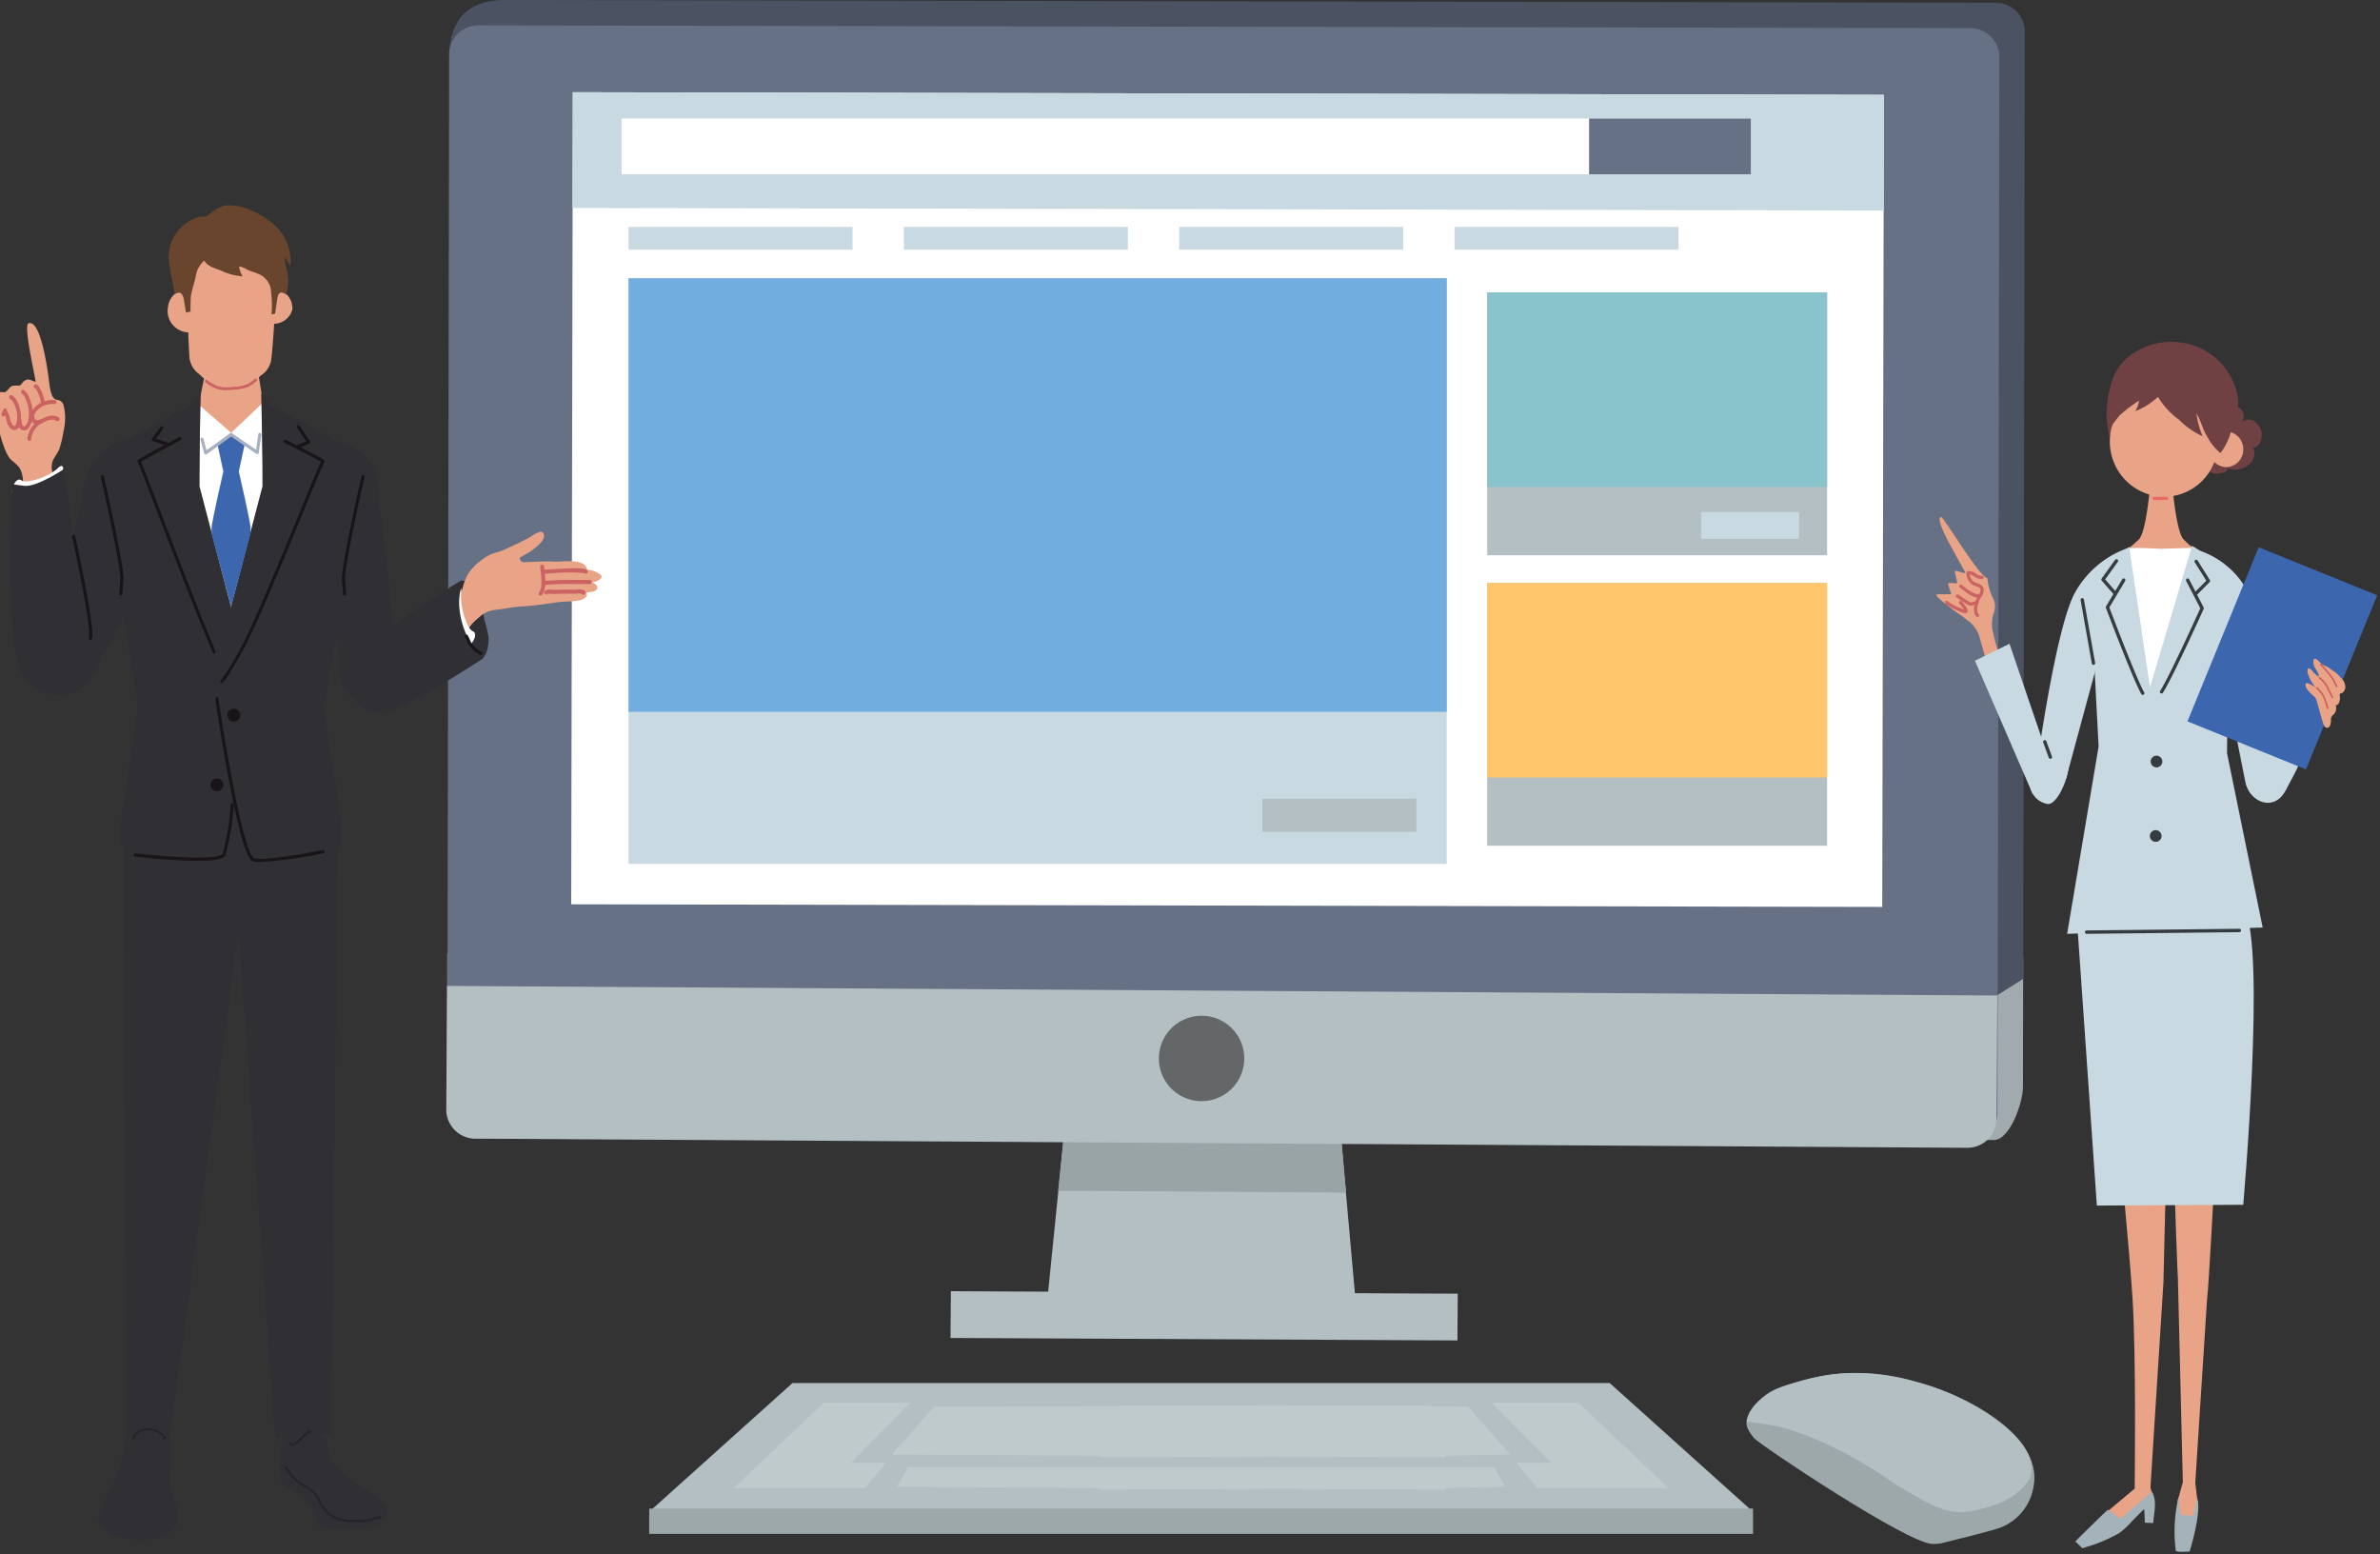 <svg xmlns="http://www.w3.org/2000/svg" xmlns:xlink="http://www.w3.org/1999/xlink" width="242" height="158" viewBox="0 0 242 158">
  <rect x="0" y="0" width="242" height="158" fill="#333333" stroke="none"/>
  <defs>
    <clipPath id="clip-path">
      <rect id="長方形_25225" data-name="長方形 25225" width="242" height="158" transform="translate(0 0)" fill="none"/>
    </clipPath>
    <clipPath id="clip-path-3">
      <rect id="長方形_25208" data-name="長方形 25208" width="8.681" height="8.68" fill="none"/>
    </clipPath>
  </defs>
  <g id="グループ_25035" data-name="グループ 25035" transform="translate(-0.413)">
    <g id="グループ_24811" data-name="グループ 24811" transform="translate(0.413 0)" clip-path="url(#clip-path)">
      <path id="パス_4795" data-name="パス 4795" d="M325.9,312.831l-31.814-.192,1.348-13.331,1.842-18.136,25.81.158,1.62,18.158Z" transform="translate(-187.837 -178.08)" fill="#b3bfc2"/>
      <path id="パス_4796" data-name="パス 4796" d="M319.2,363.014l-51.542-.254.036-4.75,51.538.251Z" transform="translate(-171.008 -226.746)" fill="#b3bfc2"/>
      <path id="パス_4797" data-name="パス 4797" d="M327.071,299.017l-29.273-.18,1.842-18.135,25.81.158Z" transform="translate(-190.201 -177.782)" fill="#99a4a7"/>
      <g id="グループ_24810" data-name="グループ 24810">
        <g id="グループ_24809" data-name="グループ 24809" clip-path="url(#clip-path)">
          <path id="パス_4798" data-name="パス 4798" d="M286.934,264.768l-.023,13.2c-.005,1.617-1.332,5.385-2.954,5.381l-151.738-.276c-1.618,0-5.555-3.776-5.548-5.4l.024-13.281Z" transform="translate(-81.216 -167.457)" fill="#a1aaaf"/>
          <path id="パス_4799" data-name="パス 4799" d="M127.481,96.94l-.2-91.63c.232-3.32,1.855-5.316,5.758-5.31L284.557.279a2.953,2.953,0,0,1,2.937,2.949l-.168,96.278-2.6,1.648Z" transform="translate(-81.608 0)" fill="#4b5363"/>
          <path id="パス_4800" data-name="パス 4800" d="M284.554,10.269l-.191,107.287a2.95,2.95,0,0,1-2.947,2.938l-151.739-.274a2.953,2.953,0,0,1-2.94-2.953L126.93,9.983a2.95,2.95,0,0,1,2.949-2.939l151.737.276a2.952,2.952,0,0,1,2.939,2.95" transform="translate(-81.258 -4.461)" fill="#667186"/>
          <path id="パス_4801" data-name="パス 4801" d="M284.165,274.341l-.089,12.556a2.948,2.948,0,0,1-2.958,2.925l-151.737-.935a2.951,2.951,0,0,1-2.926-2.964l.083-12.556Z" transform="translate(-81.078 -173.138)" fill="#b3bfc2"/>
          <rect id="長方形_25207" data-name="長方形 25207" width="82.556" height="133.308" transform="matrix(0.002, -1, 1, 0.002, 58.08, 91.93)" fill="#fff"/>
          <g id="グループ_24808" data-name="グループ 24808" transform="translate(117.837 103.258)" opacity="0.57">
            <g id="グループ_24807" data-name="グループ 24807">
              <g id="グループ_24806" data-name="グループ 24806" clip-path="url(#clip-path-3)">
                <path id="パス_4802" data-name="パス 4802" d="M334.677,285.994a4.341,4.341,0,1,1-4.314-4.367,4.34,4.34,0,0,1,4.314,4.367" transform="translate(-325.996 -281.626)" fill="#292422"/>
              </g>
            </g>
          </g>
          <rect id="長方形_25209" data-name="長方形 25209" width="11.763" height="133.309" transform="matrix(0.002, -1, 1, 0.002, 58.213, 21.137)" fill="#c8d9e2"/>
          <rect id="長方形_25210" data-name="長方形 25210" width="114.832" height="5.67" transform="translate(63.198 12.048)" fill="#fff"/>
          <rect id="長方形_25211" data-name="長方形 25211" width="83.197" height="59.531" transform="translate(63.91 28.288)" fill="#c8d9e2"/>
          <rect id="長方形_25212" data-name="長方形 25212" width="22.777" height="2.315" transform="translate(91.906 23.068)" fill="#c8d9e2"/>
          <rect id="長方形_25213" data-name="長方形 25213" width="22.777" height="2.315" transform="translate(119.903 23.068)" fill="#c8d9e2"/>
          <path id="パス_4803" data-name="パス 4803" d="M261.924,396.645l33.692-.2-14.439-12.969h-83.1l-14.438,12.969,37.825.2-.036.229,25.515-.114,15.013.114Z" transform="translate(-117.5 -242.875)" fill="#b3bfc2"/>
          <path id="パス_4804" data-name="パス 4804" d="M427.965,388.868l9.175,8.708H423.794l-2.145-2.569h3.575l-6.077-6.139Z" transform="translate(-267.484 -246.29)" fill="#bfcacd"/>
          <path id="パス_4805" data-name="パス 4805" d="M308.386,408.9l6.092-.125-1.19-2H253.744l-1.191,2,20.724.125.025.162,17.53-.081,17.529.081Z" transform="translate(-161.386 -257.632)" fill="#bfcacd"/>
          <path id="パス_4806" data-name="パス 4806" d="M307.465,394.768l6.653-.127-4.29-4.853-4.3-.065-.03-.079-15.5.04-15.506-.04-.029.079-18.932.065-4.29,4.853,21.287.127-.061.159,17.531-.08,17.529.08Z" transform="translate(-160.55 -246.781)" fill="#bfcacd"/>
          <path id="パス_4807" data-name="パス 4807" d="M261.864,418.271h-78.59v2.575h112.24v-2.575Z" transform="translate(-117.265 -264.912)" fill="#9ca8aa"/>
          <path id="パス_4808" data-name="パス 4808" d="M216.116,388.868l-9.175,8.708h13.346l2.145-2.569h-3.575l6.077-6.139Z" transform="translate(-132.338 -246.29)" fill="#bfcacd"/>
          <rect id="長方形_25214" data-name="長方形 25214" width="83.197" height="44.073" transform="translate(63.91 28.288)" fill="#72addf"/>
          <rect id="長方形_25215" data-name="長方形 25215" width="34.559" height="26.722" transform="translate(151.221 29.725)" fill="#b3bfc2"/>
          <rect id="長方形_25216" data-name="長方形 25216" width="34.559" height="19.783" transform="translate(151.221 29.725)" fill="#89c4cc"/>
          <rect id="長方形_25217" data-name="長方形 25217" width="34.559" height="26.721" transform="translate(151.221 59.257)" fill="#b3bfc2"/>
          <rect id="長方形_25218" data-name="長方形 25218" width="34.559" height="19.783" transform="translate(151.221 59.257)" fill="#ffc66c"/>
          <rect id="長方形_25219" data-name="長方形 25219" width="22.777" height="2.315" transform="translate(63.91 23.068)" fill="#c8d9e2"/>
          <rect id="長方形_25220" data-name="長方形 25220" width="22.776" height="2.315" transform="translate(147.899 23.068)" fill="#c8d9e2"/>
          <rect id="長方形_25221" data-name="長方形 25221" width="16.45" height="5.67" transform="translate(161.58 12.048)" fill="#667186"/>
          <rect id="長方形_25222" data-name="長方形 25222" width="15.659" height="3.353" transform="translate(128.364 81.199)" fill="#b3bfc2"/>
          <rect id="長方形_25223" data-name="長方形 25223" width="9.965" height="2.725" transform="translate(172.969 52.049)" fill="#c8d9e2"/>
          <path id="パス_4809" data-name="パス 4809" d="M519.744,392.216a5.356,5.356,0,0,1-3.387,4.179c-.919.357-5.982,1.581-5.982,1.581s-19.23-12.282-19.8-12.185A5.265,5.265,0,0,1,494.1,382.1c.246-.094.5-.176.749-.255.888-.271,1.759-.52,2.648-.715a20.423,20.423,0,0,1,10.221.421c5.824,1.524,12.99,5.717,12.026,10.665" transform="translate(-312.973 -241.096)" fill="#9ca8aa"/>
          <path id="パス_4810" data-name="パス 4810" d="M518.976,391.96a7.138,7.138,0,0,1-3.5,2.243c-2.323.652-3.6,1.025-6.032-.105-1.891-.88-3.4-2.012-4.158-2.258s-1.865.338-2.25-.271.04-.645-.714-1.083c-.632-.367-1.388-.534-2.053-.84a26.216,26.216,0,0,0-3.254-1.256c-1.1-.344-2.386-.359-3.429-.753a4.022,4.022,0,0,1-1.249-.766,7.9,7.9,0,0,0-1.772-1.223c-.034.03-.01-1.884,3.183-3.391.233-.109.839-.329,1.094-.407.232-.073.46-.141.686-.206.653-.192,1.3-.364,1.959-.51a18.4,18.4,0,0,1,3.757-.455,23.542,23.542,0,0,1,6.468.876,24.25,24.25,0,0,1,7.829,3.612c1.742,1.237,3.628,2.772,3.949,4.812a2.306,2.306,0,0,1-.513,1.981" transform="translate(-312.964 -241.101)" fill="#b3bfc2"/>
          <path id="パス_4811" data-name="パス 4811" d="M490.531,394.232s-.2.53.76,1.657c.564.661,15.651,10.76,18.161,10.757,2,0,1.459-.728-.08-2.685-2.926-3.718-11.569-8.649-16.532-9.433-1.687-.267-2.308-.3-2.308-.3" transform="translate(-312.935 -249.687)" fill="#9ca8aa"/>
          <path id="パス_4812" data-name="パス 4812" d="M5.9,104.865a2.154,2.154,0,0,1-.015-1.229c.187-.455.517-.819.7-1.288A11.042,11.042,0,0,0,7,100.583a5.554,5.554,0,0,0,.031-2.556.759.759,0,0,0-.7-.652c-.539-.074-.69-1.012-.786-1.77-.056-.445-.756-6.457-2.1-6.007-.561.188.718,5.542.72,5.952-.5-.142-.764-.46-1.271.006-.132.123-.146.292-.314.345-.226.069-.556-.01-.792.066-.217.068-.411.373-.579.528-.256.237-.421,0-.707.124-.39.171-.485.936-.508,1.346-.031.591.78,4.768,1.715,5.538a7.478,7.478,0,0,1,.787.733,2.792,2.792,0,0,1,.378,1.285c.342,2.1-.413,4.571,2.881,3.707,1.333-.35.535-2.671.134-4.362" transform="translate(-0.544 -56.731)" fill="#e9a386"/>
          <path id="パス_4813" data-name="パス 4813" d="M10.66,113.364a.649.649,0,0,1-.232-.058.663.663,0,0,1-.336-.435c-.27-.867.7-1.572,1.207-1.777a2.611,2.611,0,0,1,1.254-.176.206.206,0,0,1-.07.4,2.255,2.255,0,0,0-1.065.155c-.42.168-1.138.711-.968,1.253.047.154.116.188.139.2.178.085.522-.072.8-.2a3.416,3.416,0,0,1,.348-.147,1.484,1.484,0,0,1,1.164.07.2.2,0,0,1,.115.183.218.218,0,0,1-.111.193.21.21,0,0,1-.194.006.171.171,0,0,1-.1-.057,1.083,1.083,0,0,0-.772,0c-.088.03-.2.08-.31.132a2.029,2.029,0,0,1-.863.256" transform="translate(-6.942 -70.237)" fill="#cb6362"/>
          <path id="パス_4814" data-name="パス 4814" d="M6.976,112.186a.536.536,0,0,1-.066-.007c-.443-.08-.5-.514-.532-.8a1.248,1.248,0,0,0-.064-.321.218.218,0,0,1,.09-.275.176.176,0,0,1,.25.089,1.584,1.584,0,0,1,.1.44c.041.334.076.436.23.464a.183.183,0,0,0,.153-.039,1.481,1.481,0,0,0,.333-.845,3.382,3.382,0,0,0-.24-1.705,1.544,1.544,0,0,0-.423-.733.208.208,0,0,1-.089-.269.186.186,0,0,1,.25-.1,1.7,1.7,0,0,1,.612.944,3.752,3.752,0,0,1,.259,1.932,1.766,1.766,0,0,1-.49,1.111.545.545,0,0,1-.37.121" transform="translate(-4.554 -68.441)" fill="#cb6362"/>
          <path id="パス_4815" data-name="パス 4815" d="M11.887,108.679a.187.187,0,0,1-.17-.162,4.54,4.54,0,0,0-.232-.847c-.228-.6-.381-.714-.422-.733a.205.205,0,0,1-.091-.269.187.187,0,0,1,.25-.107c.208.1.409.408.613.944a5.187,5.187,0,0,1,.253.927.212.212,0,0,1-.153.243.208.208,0,0,1-.048,0" transform="translate(-7.519 -67.479)" fill="#cb6362"/>
          <path id="パス_4816" data-name="パス 4816" d="M3.177,113.1c-.461-.025-.744-.738-.79-1.127a1.377,1.377,0,0,0-.131-.366.183.183,0,0,1-.254.083.214.214,0,0,1-.094-.131c-.025-.109.028-.2.117-.361.017-.03.041-.071.055-.1a.208.208,0,0,1,.057-.133.183.183,0,0,1,.179-.058.2.2,0,0,1,.131.124.245.245,0,0,1,.014.065,2.144,2.144,0,0,0,.119.289,1.746,1.746,0,0,1,.178.524c.037.315.273.811.472.781a.166.166,0,0,0,.118-.08,2.053,2.053,0,0,0,.144-1.1c-.053-.492-.293-1.354-.707-1.567a.208.208,0,0,1-.082-.272.186.186,0,0,1,.253-.1c.59.3.85,1.324.91,1.88a2.538,2.538,0,0,1-.224,1.408.555.555,0,0,1-.37.241.5.5,0,0,1-.095,0" transform="translate(-1.755 -69.385)" fill="#cb6362"/>
          <path id="パス_4817" data-name="パス 4817" d="M9.381,118.529a.168.168,0,0,1-.035-.006A.216.216,0,0,1,9.2,118.4c-.085-.2.117-.7.207-.907a2.5,2.5,0,0,1,1-1.086.176.176,0,0,1,.255.072.219.219,0,0,1-.076.281,2.048,2.048,0,0,0-.837.9,3.382,3.382,0,0,0-.19.561.216.216,0,0,1,.016.152.2.2,0,0,1-.2.157" transform="translate(-6.393 -73.706)" fill="#cb6362"/>
          <path id="パス_4818" data-name="パス 4818" d="M35.573,405.1c2.539-1.036,1.335-2.857.9-4.854-.451-2.07.839-5.338-1.128-6.78-1.625-1.193-3.568.355-3.687,2.174a10.344,10.344,0,0,1-.917,3.676c-.308.814-1.776,3.293-1.684,4.047.283,2.326,5.1,2.314,6.516,1.736" transform="translate(-19.046 -248.935)" fill="#2f2f34"/>
          <path id="パス_4819" data-name="パス 4819" d="M87.936,402.184c-.184-.122-.369-.252-.555-.391a9.206,9.206,0,0,1-2.422-2.272c-.408-.694-.18-1.68-.624-2.3-1.185-1.666-4.465-.465-4.553,1.356-.131,2.7-.182,3.369,1.634,4.226A4.024,4.024,0,0,1,83,404.379c.288.6.357,1.439.913,1.792.968.615,4.064.437,5.072.113.76-.243,1.13-.249,1.533-1.031.465-.9-.5-1.927-1.215-2.288a13.253,13.253,0,0,1-1.365-.781" transform="translate(-51.318 -251.074)" fill="#2f2f34"/>
          <path id="パス_4820" data-name="パス 4820" d="M132.955,167.65a4.092,4.092,0,0,0,.049-.932,10.983,10.983,0,0,0-.4-1.658,7.965,7.965,0,0,0-1.538-3.6c-.267-.292-.883-.8-1.033-.173a6.172,6.172,0,0,0,0,1.175,13.087,13.087,0,0,0,.1,1.782c.113.9.37,1.793.44,2.7a2.338,2.338,0,0,0,.829,1.872c.294.211.726.369,1.017.075a2.347,2.347,0,0,0,.537-1.243" transform="translate(-83.334 -101.963)" fill="#2f2f34"/>
          <path id="パス_4821" data-name="パス 4821" d="M129.39,151.357a3.081,3.081,0,0,0-.207.275,5.439,5.439,0,0,0-.636,1.6,1.789,1.789,0,0,1-.425.721,6.5,6.5,0,0,0-.688,1.041,1.614,1.614,0,0,0-.282.81,3.114,3.114,0,0,0,.294.874,3.49,3.49,0,0,0,.319.708c.221.376.468.575.876.343a3.614,3.614,0,0,0,.845-.877,8.268,8.268,0,0,1,.811-.755,2.715,2.715,0,0,1,1.65-.712c.891-.108,1.769-.294,2.673-.344,1.161-.065,2.3-.235,3.458-.41.662-.1,1.319-.07,1.985-.154.389-.049,1.3-.19,1.1-.822.285-.125.815-.044,1.019-.328.238-.331-.149-.675-.551-.75.615,0,1.324-.424.958-.761a2.594,2.594,0,0,0-1.38-.517c-.142-1.236-2.664-.749-3.406-.82-.792-.076-3.06.1-3.171.06s-.3-.3-.251-.436c.033-.091.22-.143.291-.188.182-.115.365-.215.552-.325a5.605,5.605,0,0,0,1.181-.926c.254-.265.528-.581.4-.986-.087-.282-.342-.255-.569-.161-.386.16-.756.459-1.137.652-.407.206-.807.42-1.222.608-.478.217-.95.452-1.438.641-.353.136-.723.189-1.068.353a6.368,6.368,0,0,0-1.986,1.582" transform="translate(-81.522 -93.391)" fill="#e9a386"/>
          <path id="パス_4822" data-name="パス 4822" d="M129.463,168.244c.243.459.524.9.951.414.224-.254.579-.814.379-1.175-.059-.105-.2-.151-.291-.219a1.3,1.3,0,0,1-.383-.513,7,7,0,0,1-.706-3.111c0-.173.14-.724-.127-.747-.431-.039-.512,1.056-.523,1.307a8.181,8.181,0,0,0,.7,4.043" transform="translate(-82.54 -103.168)" fill="#fff"/>
          <path id="パス_4823" data-name="パス 4823" d="M81.124,336.72,80.672,363.4H78.019l-2.048-26.518Z" transform="translate(-48.927 -213.261)" fill="#2f2f34"/>
          <path id="パス_4824" data-name="パス 4824" d="M94.45,122.243s4.532.352,4.687,4.715,3.537,22.768.453,22.856-4.473-3.317-4.46-4.235-.335-16.237-.335-16.237Z" transform="translate(-60.696 -77.423)" fill="#2f2f34"/>
          <path id="パス_4825" data-name="パス 4825" d="M46.533,110.1l-6.353,6.218,8.785,23.438,9.971-22.825-6.3-6.846Z" transform="translate(-26.133 -69.721)" fill="#fff"/>
          <path id="パス_4826" data-name="パス 4826" d="M35.952,233.1l.3,61.229L40.636,294l7.053-51.654,3.747,51.323,5.674-.41.67-59.942s-21.646-.76-21.828-.214" transform="translate(-23.44 -147.509)" fill="#2f2f34"/>
          <path id="パス_4827" data-name="パス 4827" d="M63.127,101.17l.553,3.513-3.236,3.058-3.293-2.854L58,100.651Z" transform="translate(-36.942 -63.747)" fill="#e9a386"/>
          <path id="パス_4828" data-name="パス 4828" d="M54.183,68.382a2.185,2.185,0,0,1,.761-.813,4.761,4.761,0,0,1,3.567-.434,4.774,4.774,0,0,1,3.547.588,2.194,2.194,0,0,1,.73.846,3.865,3.865,0,0,1,.222,1.938c-.111,1.845-.193,3.691-.319,5.536-.064.933-.137,1.868-.233,2.8a2.339,2.339,0,0,1-1.07,1.745,7.112,7.112,0,0,1-1.513,1.078,3.824,3.824,0,0,1-1.649.182,3.819,3.819,0,0,1-1.642-.254,7.158,7.158,0,0,1-1.47-1.144,2.35,2.35,0,0,1-1-1.788c-.058-.935-.1-1.872-.123-2.809-.053-1.848-.064-3.7-.1-5.545a3.868,3.868,0,0,1,.3-1.927" transform="translate(-34.858 -42.419)" fill="#e9a386"/>
          <path id="パス_4829" data-name="パス 4829" d="M48.559,81.992a2.182,2.182,0,1,0,2.186-1.731,1.978,1.978,0,0,0-2.186,1.731" transform="translate(-31.469 -50.833)" fill="#e9a386"/>
          <path id="パス_4830" data-name="パス 4830" d="M71.678,81.369a2.012,2.012,0,0,0,1.845,2.107,1.959,1.959,0,0,0,2.39-1.4,2.019,2.019,0,0,0-1.847-2.109,1.954,1.954,0,0,0-2.388,1.4" transform="translate(-46.182 -50.626)" fill="#e9a386"/>
          <path id="パス_4831" data-name="パス 4831" d="M48.992,60.625a4.42,4.42,0,0,1,2.695-2.483c.378-.142.718.014,1.012-.192a5.244,5.244,0,0,1,1.345-.887c1.548-.528,3.723.536,4.956,1.489A5.027,5.027,0,0,1,61.037,61.8a3.377,3.377,0,0,1,.032,1.251c-.24-.33-.374-.6-.568-.861a3.856,3.856,0,0,0,.1.872A4.613,4.613,0,0,1,60.647,66c-.622-.436-.834-.13-.915.544-.016.119-.21,1.42-.208,1.421-.061-.069-.366.076-.366.076a10.039,10.039,0,0,0-.036-2.2,2.061,2.061,0,0,0-1.339-1.962c-.314-.14-.653-.222-.974-.36-.265-.116-.658-.405-.948-.346a3.09,3.09,0,0,0,.355.967,5.931,5.931,0,0,1-2.209-.591c-.569-.21-1.358-.418-1.674-1a2.5,2.5,0,0,0-.867,1.566c-.134.687-.4,1.354-.5,2.055-.02.139-.062,1.563-.029,1.554-.245.063-.474.105-.474.105s-.227-1.5-.28-1.614c-.215-.477-.4-.47-.858-.278-.02.008-.643-3.356-.627-3.658a5.586,5.586,0,0,1,.226-1.441c.023-.069.048-.136.073-.2" transform="translate(-31.555 -36.053)" fill="#69452e"/>
          <path id="パス_4832" data-name="パス 4832" d="M114.313,168.921c.089-.127-.054-.219-.25-.352a2.373,2.373,0,0,1-.592-.517,8.56,8.56,0,0,1-1.564-4.14,5.643,5.643,0,0,1,.069-1.722c.048-.268.262-.716.166-.985-.077-.212-.185-.1-.331-.009q-.5.3-1,.613c-1.653,1.031-3.286,2.1-4.858,3.268a25.476,25.476,0,0,0-2.269,1.851,4.75,4.75,0,0,0-1.254,1.552c-1.975,4.9-.6,6.474,2.177,5.775.11-.027.219-.059.329-.094a27.845,27.845,0,0,0,5.636-2.862q1.278-.762,2.534-1.566.413-.263.824-.53c.086-.056.173-.111.258-.169a.438.438,0,0,0,.122-.112" transform="translate(-65.187 -102.023)" fill="#2f2f34"/>
          <path id="パス_4833" data-name="パス 4833" d="M61.472,106.109a3.385,3.385,0,0,1-1.427-.123,5.109,5.109,0,0,1-1.106-.642.151.151,0,0,1-.037-.2.135.135,0,0,1,.191-.039,4.875,4.875,0,0,0,1.047.611,3.731,3.731,0,0,0,1.6.078,3.734,3.734,0,0,0,1.572-.331,3.959,3.959,0,0,0,.648-.484.132.132,0,0,1,.194.017.152.152,0,0,1-.016.2,4.374,4.374,0,0,1-.693.517,3.975,3.975,0,0,1-1.685.366c-.091.01-.186.019-.284.026" transform="translate(-38.041 -66.466)" fill="#cb6362"/>
          <path id="パス_4834" data-name="パス 4834" d="M71.823,156.461c.948-.7-1.591-12.7-1.565-14.524,0-.022,4.623-24.69,4.623-24.69l-2.043-1.383-8.86-4.843L64,119.76,57.734,143.7c.04,3.6,2.97,13,3.757,13.461.359.209,9.9-.386,10.332-.7" transform="translate(-37.313 -70.315)" fill="#2f2f34"/>
          <path id="パス_4835" data-name="パス 4835" d="M74.637,109.247l.268,12.058a54.7,54.7,0,0,0,1.88-6.4,15.2,15.2,0,0,0-1.308-4.666,3.3,3.3,0,0,0-.84-1" transform="translate(-48.078 -69.192)" fill="#2f2f34"/>
          <path id="パス_4836" data-name="パス 4836" d="M152.525,159.712a.19.19,0,0,1-.132-.055.213.213,0,0,1-.012-.291c.376-.436.206-1.785.125-2.434l-.016-.125a.2.2,0,0,1,.169-.231.2.2,0,0,1,.219.179l.015.122c.133,1.06.236,2.235-.225,2.768a.191.191,0,0,1-.144.067" transform="translate(-97.557 -99.166)" fill="#cb6362"/>
          <path id="パス_4837" data-name="パス 4837" d="M157.616,158.122a.191.191,0,0,1-.139-.06,15.994,15.994,0,0,0-3.206.01c-.447.026-.8.046-.982.046a.207.207,0,0,1,0-.414c.171,0,.537-.02.96-.045,2.572-.147,3.328-.12,3.518.127a.215.215,0,0,1-.028.291.191.191,0,0,1-.123.046" transform="translate(-98.043 -99.796)" fill="#cb6362"/>
          <path id="パス_4838" data-name="パス 4838" d="M153.543,161.323h-.005c-.153-.005-.343-.01-.343-.22s.153-.216.46-.239c.17-.012.4-.026.636-.038.468-.025.98-.047,1.113-.051h.307c.532,0,1.651.008,2.369.008a.207.207,0,0,1,0,.413c-.718,0-1.838,0-2.371-.007h-.3c-.265.007-1.284.055-1.747.089a.186.186,0,0,1-.121.045" transform="translate(-98.108 -101.827)" fill="#cb6362"/>
          <path id="パス_4839" data-name="パス 4839" d="M157.868,163.947a.193.193,0,0,1-.169-.1,1.508,1.508,0,0,0-.516-.012c-.069.005-.129.01-.174.01h-1.162c-.151,0-.305,0-.454.011s-.317.011-.478.011c-.059,0-.132-.006-.21-.012a1.414,1.414,0,0,0-.493.013.188.188,0,0,1-.274-.039.214.214,0,0,1,.038-.29,1.133,1.133,0,0,1,.758-.1c.078.007.146.012.2.012.148,0,.3-.005.449-.011s.309-.011.467-.011h1.162c.034,0,.084,0,.143-.01a1.323,1.323,0,0,1,.758.076.185.185,0,0,1,.073.027.211.211,0,0,1,.1.2.216.216,0,0,1-.036.133.207.207,0,0,1-.147.092l-.027,0" transform="translate(-98.556 -103.489)" fill="#cb6362"/>
          <path id="パス_4840" data-name="パス 4840" d="M24.863,120.745s-5.008.331-5.848,5.264c-.732,4.3-5.456,20.935-2.372,21.023s3.935-3.29,4.4-4.069c1.181-2,3.778-7.241,3.778-7.241Z" transform="translate(-10.484 -76.474)" fill="#2f2f34"/>
          <path id="パス_4841" data-name="パス 4841" d="M31.49,156.461c-.948-.7,1.591-12.7,1.566-14.524,0-.022-4.03-24.207-4.03-24.207l2.348-2.482,7.963-4.227-.019,8.739,6.26,23.942c-.038,3.6-2.97,13-3.757,13.461-.36.209-9.9-.386-10.331-.7" transform="translate(-19.029 -70.315)" fill="#2f2f34"/>
          <path id="パス_4842" data-name="パス 4842" d="M53.94,109.247l-.267,12.058a54.693,54.693,0,0,1-1.88-6.4,15.212,15.212,0,0,1,1.307-4.666,3.3,3.3,0,0,1,.84-1" transform="translate(-33.529 -69.192)" fill="#2f2f34"/>
          <path id="パス_4843" data-name="パス 4843" d="M45.5,120.194a.164.164,0,0,1-.049-.008l-1.358-.478a.162.162,0,0,1-.1-.111.172.172,0,0,1,.027-.149l.86-1.149a.151.151,0,0,1,.22-.027.173.173,0,0,1,.026.233l-.722.963,1.146.4a.167.167,0,0,1,.1.21.157.157,0,0,1-.148.113" transform="translate(-28.555 -74.884)" fill="#181417"/>
          <path id="パス_4844" data-name="パス 4844" d="M47.782,143.22a.157.157,0,0,1-.143-.1c-1.609-3.776-3.9-9.758-5.579-14.126-1.019-2.656-1.9-4.956-2.035-5.193a.182.182,0,0,1-.049-.1c-.015-.148-.019-.193,2.154-1.363,1.028-.551,2.071-1.1,2.081-1.1a.153.153,0,0,1,.21.075.169.169,0,0,1-.071.221c-1.374.718-3.549,1.877-4.017,2.191.185.378.63,1.532,2.018,5.15,1.674,4.365,3.968,10.344,5.574,14.113a.17.17,0,0,1-.078.219.153.153,0,0,1-.065.015m-7.725-19.391a.176.176,0,0,0,.042.019.169.169,0,0,1-.042-.019" transform="translate(-26.002 -76.774)" fill="#181417"/>
          <path id="パス_4845" data-name="パス 4845" d="M84.43,120.249a.157.157,0,0,1-.146-.106.168.168,0,0,1,.09-.213l.983-.4-.939-1.392a.173.173,0,0,1,.036-.231.151.151,0,0,1,.218.039l1.055,1.566a.171.171,0,0,1,.023.144.161.161,0,0,1-.094.107l-1.171.476a.145.145,0,0,1-.056.011" transform="translate(-54.214 -74.657)" fill="#181417"/>
          <path id="パス_4846" data-name="パス 4846" d="M63.324,146.618a.157.157,0,0,1-.131-.073.17.17,0,0,1,.039-.23.175.175,0,0,1,.035-.019,21.738,21.738,0,0,0,1.924-3.123c1.216-2.143,4.24-9.482,6.241-14.339,1.344-3.26,1.788-4.329,1.974-4.689-.463-.3-2.453-1.313-3.714-1.942a.171.171,0,0,1-.075-.22.154.154,0,0,1,.209-.079c.01,0,.978.489,1.933.98,2.028,1.046,2.024,1.09,2.01,1.238a.182.182,0,0,1-.054.109c-.136.224-1,2.317-2,4.736-2,4.865-5.034,12.216-6.26,14.376-1.853,3.266-2.026,3.271-2.129,3.275Z" transform="translate(-40.771 -77.198)" fill="#181417"/>
          <path id="パス_4847" data-name="パス 4847" d="M31.751,143.942h-.012a.162.162,0,0,1-.144-.177l.1-1.435c.1-1.391-1.959-10.339-1.979-10.429a.167.167,0,0,1,.115-.2.157.157,0,0,1,.19.122c.085.37,2.092,9.09,1.987,10.533l-.1,1.434a.16.16,0,0,1-.156.152" transform="translate(-19.469 -83.409)" fill="#181417"/>
          <path id="パス_4848" data-name="パス 4848" d="M97.513,143.942a.161.161,0,0,1-.156-.153l-.1-1.434c-.1-1.444,1.9-10.164,1.986-10.534a.157.157,0,0,1,.189-.122.167.167,0,0,1,.115.2c-.021.09-2.081,9.038-1.979,10.429l.1,1.435a.162.162,0,0,1-.144.177h-.012" transform="translate(-62.478 -83.409)" fill="#181417"/>
          <path id="パス_4849" data-name="パス 4849" d="M133.289,178.026a.167.167,0,0,1-.035,0,3.077,3.077,0,0,1-1.236-1.126c-.04-.076-.069-.143-.1-.22-.047-.109-.106-.246-.224-.465a.17.17,0,0,1,.058-.226.152.152,0,0,1,.214.062c.126.232.188.377.238.492a2.094,2.094,0,0,0,.089.194,2.922,2.922,0,0,0,1.032.966.165.165,0,0,1,.119.2.159.159,0,0,1-.153.13" transform="translate(-84.4 -111.446)" fill="#181417"/>
          <path id="パス_4850" data-name="パス 4850" d="M66.467,197.138a.652.652,0,1,1-.651-.63.641.641,0,0,1,.651.63" transform="translate(-42.045 -124.458)" fill="#181417"/>
          <path id="パス_4851" data-name="パス 4851" d="M61.726,216.475a.652.652,0,1,1-.651-.631.641.641,0,0,1,.651.631" transform="translate(-39.025 -136.705)" fill="#181417"/>
          <path id="パス_4852" data-name="パス 4852" d="M64.71,130.187c0-.555-1.2-5.742-1.2-5.742l.6-2.773-.951-.594-.435-.273-.435.273-.951.594.6,2.773s-1.2,5.187-1.2,5.742v.555l1.985,7.445,1.985-7.445Z" transform="translate(-39.227 -76.512)" fill="#3c66ae"/>
          <path id="パス_4853" data-name="パス 4853" d="M58.158,122.211a.149.149,0,0,1-.053-.01.164.164,0,0,1-.1-.11l-.374-1.386a.167.167,0,0,1,.108-.2.156.156,0,0,1,.194.114l.314,1.166,2.406-1.733a.151.151,0,0,1,.174,0l2.455,1.682.227-1.568a.159.159,0,0,1,.178-.139.165.165,0,0,1,.131.189l-.263,1.822a.163.163,0,0,1-.09.126.148.148,0,0,1-.149-.012l-2.572-1.761-2.5,1.8a.151.151,0,0,1-.088.029" transform="translate(-37.244 -76.013)" fill="#a6b0bf"/>
          <path id="パス_4854" data-name="パス 4854" d="M45.388,228.53c-.544,0-1.195-.018-1.971-.061-2.176-.12-4.317-.375-4.338-.378a.164.164,0,0,1-.138-.184.158.158,0,0,1,.174-.145c.021,0,2.153.257,4.32.377,3.979.217,4.5-.214,4.561-.351a24.612,24.612,0,0,0,.8-4.991.159.159,0,0,1,.173-.147.165.165,0,0,1,.139.183,26.465,26.465,0,0,1-.836,5.1c-.081.177-.277.6-2.887.6" transform="translate(-25.343 -141.014)" fill="#181417"/>
          <path id="パス_4855" data-name="パス 4855" d="M66.405,210.037a3.476,3.476,0,0,1-.741-.062c-.268-.064-.98-.231-2.526-8.446-.755-4.012-1.345-8.034-1.351-8.075a.163.163,0,0,1,.13-.188.158.158,0,0,1,.179.138c.006.041.6,4.057,1.349,8.062,1.4,7.425,2.1,8.143,2.287,8.186,1.362.319,6.924-.817,6.98-.829a.158.158,0,0,1,.183.131.165.165,0,0,1-.124.194,45.231,45.231,0,0,1-6.366.889" transform="translate(-39.893 -122.403)" fill="#181417"/>
          <path id="パス_4856" data-name="パス 4856" d="M38.756,397.125a.1.1,0,0,1-.093-.062.409.409,0,0,1,.019-.377,1.9,1.9,0,0,1,1.179-.7,2.349,2.349,0,0,1,2.136.881.124.124,0,0,1,.015.052.164.164,0,0,1-.048.134.118.118,0,0,1-.112.021.1.1,0,0,1-.119-.046.116.116,0,0,1,.023-.146,2.245,2.245,0,0,0-1.876-.677,1.728,1.728,0,0,0-1.016.592.178.178,0,0,0-.014.172.113.113,0,0,1-.048.148.1.1,0,0,1-.046.012" transform="translate(-25.143 -250.789)" fill="#252428"/>
          <path id="パス_4857" data-name="パス 4857" d="M82.653,398.206a.293.293,0,0,1-.063-.005.384.384,0,0,1-.277-.228.113.113,0,0,1,.043-.149.1.1,0,0,1,.141.044c.046.091.1.109.128.116.226.039.653-.376.994-.709.435-.425.715-.683.941-.641a.111.111,0,0,1,.084.129.107.107,0,0,1-.122.089c-.133-.026-.483.312-.762.584-.388.381-.789.77-1.107.77" transform="translate(-52.958 -251.205)" fill="#252428"/>
          <path id="パス_4858" data-name="パス 4858" d="M89.145,412.229c-.112,0-.223,0-.333-.006s-.218-.006-.325-.006a5.937,5.937,0,0,1-1.605-.149,3.473,3.473,0,0,1-1.8-1.233,4.129,4.129,0,0,1-.43-.73,3.954,3.954,0,0,0-.386-.666,3.153,3.153,0,0,0-.944-.718,6.021,6.021,0,0,1-.584-.37,4.666,4.666,0,0,1-1.452-1.644.114.114,0,0,1,.045-.149.1.1,0,0,1,.141.047,4.455,4.455,0,0,0,1.388,1.566,5.432,5.432,0,0,0,.562.356,3.315,3.315,0,0,1,1.006.772,4.2,4.2,0,0,1,.409.7,4.018,4.018,0,0,0,.405.691,3.265,3.265,0,0,0,1.689,1.159,5.65,5.65,0,0,0,1.552.143c.109,0,.219,0,.329.006a6.078,6.078,0,0,0,.634,0,3.068,3.068,0,0,0,.763-.2,3.521,3.521,0,0,1,.722-.2.106.106,0,0,1,.116.1.109.109,0,0,1-.091.122,3.329,3.329,0,0,0-.68.186,3.292,3.292,0,0,1-.814.209c-.106.008-.214.011-.321.011" transform="translate(-52.307 -257.486)" fill="#252428"/>
          <path id="パス_4859" data-name="パス 4859" d="M5.775,132.164c-.495.052-.995.06-.867-.588.068-.338.3-.968.693-1,.115-.009.233.088.337.126a1.164,1.164,0,0,0,.617.038,6.136,6.136,0,0,0,2.815-1.172c.134-.1.481-.537.652-.319.277.352-.524,1.047-.713,1.2a7.2,7.2,0,0,1-3.534,1.713" transform="translate(-3.657 -81.821)" fill="#fff"/>
          <path id="パス_4860" data-name="パス 4860" d="M9.881,130.1s-2.775,1.856-4.019,1.689l-1.244-.166c-.137,6.537-.332,13.015.451,17.649.618,3.665,4.78,5.2,7,1.914.852-1.264-2.186-21.085-2.186-21.085" transform="translate(-3.404 -82.4)" fill="#2f2f34"/>
          <path id="パス_4861" data-name="パス 4861" d="M23.559,158.949a.159.159,0,0,1-.054-.01.168.168,0,0,1-.094-.212c.238-.692-.892-6.508-1.71-10.248a.168.168,0,0,1,.117-.2.157.157,0,0,1,.188.124c.21.962,2.044,9.428,1.7,10.436a.157.157,0,0,1-.147.109" transform="translate(-14.363 -93.911)" fill="#181417"/>
          <path id="パス_4862" data-name="パス 4862" d="M545.588,148.854l-.023,0c.072.408.19.815.261,1.224-.307.1-.64-.083-.939.052a8.042,8.042,0,0,0,.333,1.056c.027.079-1.349.016-1.469.058-.319.11,1.176,1.175,1.3,1.28.568.5,1.238.846,1.8,1.351a3.073,3.073,0,0,1,1.177,1.5c.213.8.546,1.813.71,2.63.608-.407,1.1.43,1.724.327a20.185,20.185,0,0,1-1.087-3.639,4.161,4.161,0,0,1,.1-1.379,2.012,2.012,0,0,0,.1-1.445,6.722,6.722,0,0,1-.491-1.233,5.717,5.717,0,0,1-.193-1.038c-.9-.23-4.437-6.237-4.7-6.215-.922.073,2.375,5.264,2.442,5.682-.341.02-.682-.236-1.045-.217" transform="translate(-346.811 -90.815)" fill="#e9a386"/>
          <path id="パス_4863" data-name="パス 4863" d="M553.277,163a.164.164,0,0,1-.16-.052c-.4-.461-.2-1.129-.055-1.617l.015-.048a2.174,2.174,0,0,1,.234-.47,1.183,1.183,0,0,0,.241-.6c-.02-.181-.188-.251-.464-.35a1.426,1.426,0,0,1-.542-.291,1.515,1.515,0,0,1-.432-1.065.166.166,0,0,1,.111-.163.992.992,0,0,1,.831.225,1.042,1.042,0,0,0,.613.23.167.167,0,0,1,.187.142.169.169,0,0,1-.14.189,1.294,1.294,0,0,1-.832-.276,1.346,1.346,0,0,0-.429-.2,1.119,1.119,0,0,0,.323.684,1.2,1.2,0,0,0,.421.214c.284.1.638.231.679.628a1.4,1.4,0,0,1-.287.812,1.947,1.947,0,0,0-.2.391l-.014.049c-.13.437-.29.98-.013,1.3a.168.168,0,0,1-.017.235.164.164,0,0,1-.072.037" transform="translate(-352.166 -100.268)" fill="#cb6362"/>
          <path id="パス_4864" data-name="パス 4864" d="M551.986,163.369c-.545.124-1.835-1.018-1.848-1.031a.168.168,0,0,1-.009-.236.164.164,0,0,1,.233-.007,4.32,4.32,0,0,0,1.536.956h0a.164.164,0,0,1,.225.031.167.167,0,0,1-.026.234.276.276,0,0,1-.113.054" transform="translate(-350.874 -102.635)" fill="#cb6362"/>
          <path id="パス_4865" data-name="パス 4865" d="M550.911,165.918a1.6,1.6,0,0,1-.282.04c-.12.006-.32-.109-1.067-.612-.15-.1-.278-.187-.343-.226a.166.166,0,0,1-.056-.228.162.162,0,0,1,.225-.058c.072.044.2.128.357.235a8.666,8.666,0,0,0,.887.555,1.935,1.935,0,0,0,.45-.1c.05-.015.1-.03.143-.041a.166.166,0,0,1,.083.322l-.131.039c-.079.024-.17.051-.265.073" transform="translate(-350.271 -104.383)" fill="#cb6362"/>
          <path id="パス_4866" data-name="パス 4866" d="M548.218,167.828a1.142,1.142,0,0,1-.616-.17c-.023-.012-.044-.022-.062-.029-.084-.038-.158-.069-.227-.1a4.659,4.659,0,0,1-1.141-.658.168.168,0,0,1-.039-.232.164.164,0,0,1,.23-.039,4.333,4.333,0,0,0,1.073.622c.072.03.149.061.237.1l.068.032c.121.058.218.1.287.122a4.2,4.2,0,0,0-.463-.633.167.167,0,0,1,.019-.234.164.164,0,0,1,.232.019c.605.722.656.954.537,1.109a.224.224,0,0,1-.136.088" transform="translate(-348.338 -105.498)" fill="#cb6362"/>
          <path id="パス_4867" data-name="パス 4867" d="M595.406,152.15l.766-.435,6.176-.1.392.1s-4.365,15.848-4.317,15.316-3.017-14.888-3.017-14.888" transform="translate(-379.737 -96.028)" fill="#fff"/>
          <path id="パス_4868" data-name="パス 4868" d="M601.054,139.4l3.147-.093a7.26,7.26,0,0,1-.96-.848c-.844-.8-1.241-6.441-1.241-6.441h-1.044v0h-1.043s-.4,5.642-1.242,6.441-.969.807-.969.807l3.155.134v.008l.1,0,.1,0Z" transform="translate(-381.199 -83.615)" fill="#e9a386"/>
          <path id="パス_4869" data-name="パス 4869" d="M608.281,266.741s1.048,31.888,1.108,31.883l.5,20.658-.516,1.866.261,2.259,1.412.395.413-1.952-.305-2.479,1.206-18.778c.351-2.717,1.838-34.379,1.838-34.379Z" transform="translate(-387.937 -168.606)" fill="#e9a386"/>
          <path id="パス_4870" data-name="パス 4870" d="M589.26,262.2s2.739,26.063,3.387,35.653c.407,6.025.232,19.539.232,19.539l-3.475,2.917,2.019.854,3.3-2.937-.24-.965,1.32-20.825.742-31.246Z" transform="translate(-375.823 -166.064)" fill="#e9a386"/>
          <path id="パス_4871" data-name="パス 4871" d="M611.931,420.5s-1.387.114-1.412-.089a15.109,15.109,0,0,1,.3-5.5l.173,1.842,1.282.132.457-1.711c.386,1.558-.805,5.33-.805,5.33" transform="translate(-389.285 -262.778)" fill="#a4b2ba"/>
          <path id="パス_4872" data-name="パス 4872" d="M590.54,416.767c0-.029-.566,0-.87-.053a10.738,10.738,0,0,0-.064-1.372s-1.054,1.044-1.264,1.273a8.2,8.2,0,0,1-1.256,1.163,15.67,15.67,0,0,1-3.769,1.538l-.7-.686s3.009-3,3.315-3.222l1.281.922,3.194-2.764c.564,1.009.178,2.2.131,3.2" transform="translate(-371.594 -261.931)" fill="#a4b2ba"/>
          <path id="パス_4873" data-name="パス 4873" d="M583.187,251.581l1.977,28.387,14.884-.081s2.331-26.241.107-30.023-16.969,1.717-16.969,1.717" transform="translate(-371.955 -157.411)" fill="#c8d9e2"/>
          <path id="パス_4874" data-name="パス 4874" d="M593.019,151.32,588.736,165.7l-2.11-14.273-4,3.288.889,17.011-3.2,19.046,19.884-.641L596.573,172.4l.1-11.851.368-6.687Z" transform="translate(-370.127 -95.839)" fill="#c8d9e2"/>
          <path id="パス_4875" data-name="パス 4875" d="M619.135,118.642c.505.606-1,.731-1.309.649a3.319,3.319,0,0,1-1.855-2,4.565,4.565,0,0,1,2.117-4.673,2.877,2.877,0,0,1,2.323-.016.968.968,0,0,1,.3,1.448c1.145-.754,1.912.492,2.005,1.016.112.618-.166,1.749-.958,1.585.427.225.2,1.088,0,1.425a2.209,2.209,0,0,1-2.6.652c-.007.01-.032-.092-.027-.085" transform="translate(-392.767 -71.166)" fill="#6f4143"/>
          <path id="パス_4876" data-name="パス 4876" d="M604.475,102.9c-.927,3.26-4.506,5.858-4.506,5.858l-6.489-.943s-3.374-3.285-1.584-8.976a5.374,5.374,0,0,1,1.375-2.267,7.027,7.027,0,0,1,7.37-1.267,6.748,6.748,0,0,1,4.09,5.214,6.5,6.5,0,0,1-.256,2.38" transform="translate(-377.168 -60.027)" fill="#6f4143"/>
          <path id="パス_4877" data-name="パス 4877" d="M603.225,113.546a5.458,5.458,0,0,1-6.032,4.911,5.607,5.607,0,0,1-4.89-6.159,5.452,5.452,0,0,1,6.029-4.909,5.6,5.6,0,0,1,4.893,6.157" transform="translate(-377.742 -67.992)" fill="#e9a386"/>
          <path id="パス_4878" data-name="パス 4878" d="M623.522,121.647a1.757,1.757,0,0,1-1.916,1.6,1.805,1.805,0,0,1-1.544-2,1.752,1.752,0,0,1,1.913-1.6,1.8,1.8,0,0,1,1.546,2" transform="translate(-395.434 -75.773)" fill="#e9a386"/>
          <path id="パス_4879" data-name="パス 4879" d="M592.658,103.6a10.667,10.667,0,0,0-.626,1.745c-.085.343-.385,1.144-.174,1.464a17.772,17.772,0,0,1,1.106-1.486,14.489,14.489,0,0,1,1.977-1.5,3.359,3.359,0,0,1-.388,1.081,7.314,7.314,0,0,0,2.3-1.458,7.909,7.909,0,0,0,2.139,2.321,8.21,8.21,0,0,0,2.4,1.685,8.463,8.463,0,0,1-.621-2.316c.445.709.627,1.613,1.091,2.346a5.224,5.224,0,0,0,1.346,1.679,6.161,6.161,0,0,0,1.262-3.822,6.657,6.657,0,0,0-1.2-3.183,5.137,5.137,0,0,0-2.473-1.834c-.317-.127-.8-.089-1.087-.312a1.6,1.6,0,0,0-.841-.329,6.123,6.123,0,0,0-4.335,1.257,5.923,5.923,0,0,0-1.869,2.668" transform="translate(-377.43 -63.103)" fill="#6f4143"/>
          <path id="パス_4880" data-name="パス 4880" d="M605.649,138.045l-1.3.021a.164.164,0,0,1-.006-.328l1.3-.02a.164.164,0,0,1,.006.327" transform="translate(-385.329 -87.224)" fill="#e96d62"/>
          <path id="パス_4881" data-name="パス 4881" d="M573.807,211.3c0,1.176-1.084,3.852-2.081,3.852a2.153,2.153,0,0,1,0-4.261c1,0,2.081-.769,2.081.408" transform="translate(-363.483 -133.413)" fill="#c8d9e2"/>
          <path id="パス_4882" data-name="パス 4882" d="M581.125,151.883a9.931,9.931,0,0,0-5.446,4.549c-1.981,3.575-3.9,17.76-3.9,17.76l2.988,1.154Z" transform="translate(-364.69 -96.195)" fill="#c8d9e2"/>
          <path id="パス_4883" data-name="パス 4883" d="M560.363,193.762l-5.873-13.547,3.517-1.722,4.859,14.258Z" transform="translate(-353.679 -113.048)" fill="#c8d9e2"/>
          <path id="パス_4884" data-name="パス 4884" d="M604.887,210.119a.595.595,0,1,1-.6-.6.6.6,0,0,1,.6.6" transform="translate(-385.017 -132.699)" fill="#353c40"/>
          <path id="パス_4885" data-name="パス 4885" d="M604.668,230.773a.595.595,0,1,1-.595-.6.6.6,0,0,1,.595.6" transform="translate(-384.878 -145.782)" fill="#353c40"/>
          <path id="パス_4886" data-name="パス 4886" d="M585.466,258.032a.172.172,0,0,1,0-.345l15.542-.17h0a.173.173,0,0,1,0,.345l-15.542.169Z" transform="translate(-373.298 -163.099)" fill="#353c40"/>
          <path id="パス_4887" data-name="パス 4887" d="M591.311,158.718a.169.169,0,0,1-.128-.059l-1.253-1.438a.175.175,0,0,1-.01-.215l1.367-1.9a.171.171,0,0,1,.239-.038.174.174,0,0,1,.037.241l-1.285,1.786,1.162,1.333a.176.176,0,0,1-.015.243.17.17,0,0,1-.113.044" transform="translate(-376.223 -98.194)" fill="#353c40"/>
          <path id="パス_4888" data-name="パス 4888" d="M594.9,172.213a.174.174,0,0,1-.149-.086c-.851-1.49-3.487-8.467-3.6-8.764a.168.168,0,0,1,.012-.15l1.651-2.759a.17.17,0,0,1,.235-.058.173.173,0,0,1,.057.236l-1.608,2.688c.3.789,2.755,7.252,3.545,8.635a.173.173,0,0,1-.062.236.169.169,0,0,1-.084.023" transform="translate(-377.021 -101.57)" fill="#353c40"/>
          <path id="パス_4889" data-name="パス 4889" d="M606.467,172.077a.167.167,0,0,1-.1-.029.174.174,0,0,1-.048-.239c.876-1.329,3.733-7.622,4.081-8.391l-1.436-2.785a.173.173,0,0,1,.073-.233.17.17,0,0,1,.23.074l1.474,2.859a.17.17,0,0,1,0,.151c-.131.289-3.2,7.083-4.143,8.515a.168.168,0,0,1-.141.077" transform="translate(-386.672 -101.577)" fill="#353c40"/>
          <path id="パス_4890" data-name="パス 4890" d="M574.32,207.111a.171.171,0,0,1-.16-.113l-.569-1.553a.172.172,0,0,1,.1-.221.171.171,0,0,1,.219.1l.569,1.552a.173.173,0,0,1-.1.222.2.2,0,0,1-.059.01" transform="translate(-365.836 -129.972)" fill="#353c40"/>
          <path id="パス_4891" data-name="パス 4891" d="M585.394,172.641a.171.171,0,0,1-.167-.142l-1.14-6.439a.171.171,0,1,1,.336-.06l1.138,6.438a.171.171,0,0,1-.138.2.156.156,0,0,1-.03,0" transform="translate(-372.527 -105.046)" fill="#353c40"/>
          <path id="パス_4892" data-name="パス 4892" d="M625.3,172.13h-.013a.172.172,0,0,1-.157-.186l.681-8.639a.17.17,0,0,1,.184-.158.172.172,0,0,1,.157.185l-.68,8.64a.173.173,0,0,1-.171.16" transform="translate(-398.668 -103.327)" fill="#353c40"/>
          <path id="パス_4893" data-name="パス 4893" d="M626.385,176.668c.455-.936,1.716-2.932,1.52-4.006-.287-1.578-2-2.077-2.361-3.628-.273-1.176-.337-2.389-.643-3.563-.187-.72-.546-1.367-.769-2.073-.67-2.127-.623-4.464-1.752-6.447a8.766,8.766,0,0,0-4.943-4.269q.536,2.716,1.072,5.431,1.053,5.329,2.105,10.66c.49,2.481.966,4.966,1.469,7.444.394,1.935,2.692,2.976,3.911,1.134a5.91,5.91,0,0,0,.392-.683" transform="translate(-393.768 -96.701)" fill="#c8d9e2"/>
          <path id="パス_4894" data-name="パス 4894" d="M615.884,158.868a.17.17,0,0,1-.121-.05.174.174,0,0,1,0-.244l1.244-1.257-1.172-1.863a.175.175,0,0,1,.052-.239.17.17,0,0,1,.236.054l1.245,1.981a.174.174,0,0,1-.023.214L616,158.818a.169.169,0,0,1-.12.05" transform="translate(-392.67 -98.288)" fill="#353c40"/>
          <path id="パス_4895" data-name="パス 4895" d="M626.05,174.314,614,169.426l7.242-17.7,12.053,4.886Z" transform="translate(-391.577 -96.094)" fill="#3c66ae"/>
          <path id="パス_4896" data-name="パス 4896" d="M648.973,189.509a.4.4,0,0,0,.176.129c.355.123.466-.373.477-.621.012-.3-.03-.447.206-.651a.908.908,0,0,0,.284-1c.389-.02.444-.594.429-.885,0-.068-.049-.213-.015-.265s.179-.068.223-.093a.738.738,0,0,0,.337-.539,1.227,1.227,0,0,0-.432-.994,5.93,5.93,0,0,0-.473-.493c-.163-.137-.36-.232-.53-.362a2.043,2.043,0,0,0-.576-.364,1.512,1.512,0,0,1-.608-.413c-.09-.086-.341-.371-.49-.322-.271.09-.087.7-.006.864.133.264.44.616.419.931-.153-.011-.383-.277-.5-.382-.1-.091-.413-.53-.588-.422-.079.049-.057.351-.047.435a3.9,3.9,0,0,0,.755,1.416c-.207-.034-.98-.63-.977-.224.005.563.694.994,1.02,1.363.155.174.7,2.618.92,2.9" transform="translate(-412.617 -115.667)" fill="#e9a386"/>
          <path id="パス_4897" data-name="パス 4897" d="M651.19,192.765a.092.092,0,0,1-.088-.068,9.924,9.924,0,0,0-.4-1.2,3.142,3.142,0,0,0-.66-.822.091.091,0,0,1-.007-.128.088.088,0,0,1,.127-.008,3.275,3.275,0,0,1,.7.883,10.108,10.108,0,0,1,.412,1.224.091.091,0,0,1-.062.112l-.023,0" transform="translate(-414.513 -120.665)" fill="#cb6362"/>
          <path id="パス_4898" data-name="パス 4898" d="M652.18,189.9a.09.09,0,0,1-.079-.048c0-.007-.359-.68-.551-1.1a3.208,3.208,0,0,0-.731-.852.09.09,0,0,1,.114-.14,3.36,3.36,0,0,1,.78.915c.19.413.543,1.081.546,1.088a.091.091,0,0,1-.037.123.087.087,0,0,1-.042.011" transform="translate(-415.007 -118.909)" fill="#cb6362"/>
          <path id="パス_4899" data-name="パス 4899" d="M652.778,186.4a.091.091,0,0,1-.08-.048s-.139-.265-.331-.682a11.1,11.1,0,0,0-1.269-1.527.093.093,0,0,1,0-.128.09.09,0,0,1,.128,0,10.8,10.8,0,0,1,1.3,1.577c.19.411.326.67.327.672a.092.092,0,0,1-.036.123.1.1,0,0,1-.043.011" transform="translate(-415.189 -116.53)" fill="#cb6362"/>
        </g>
      </g>
    </g>
  </g>
</svg>
